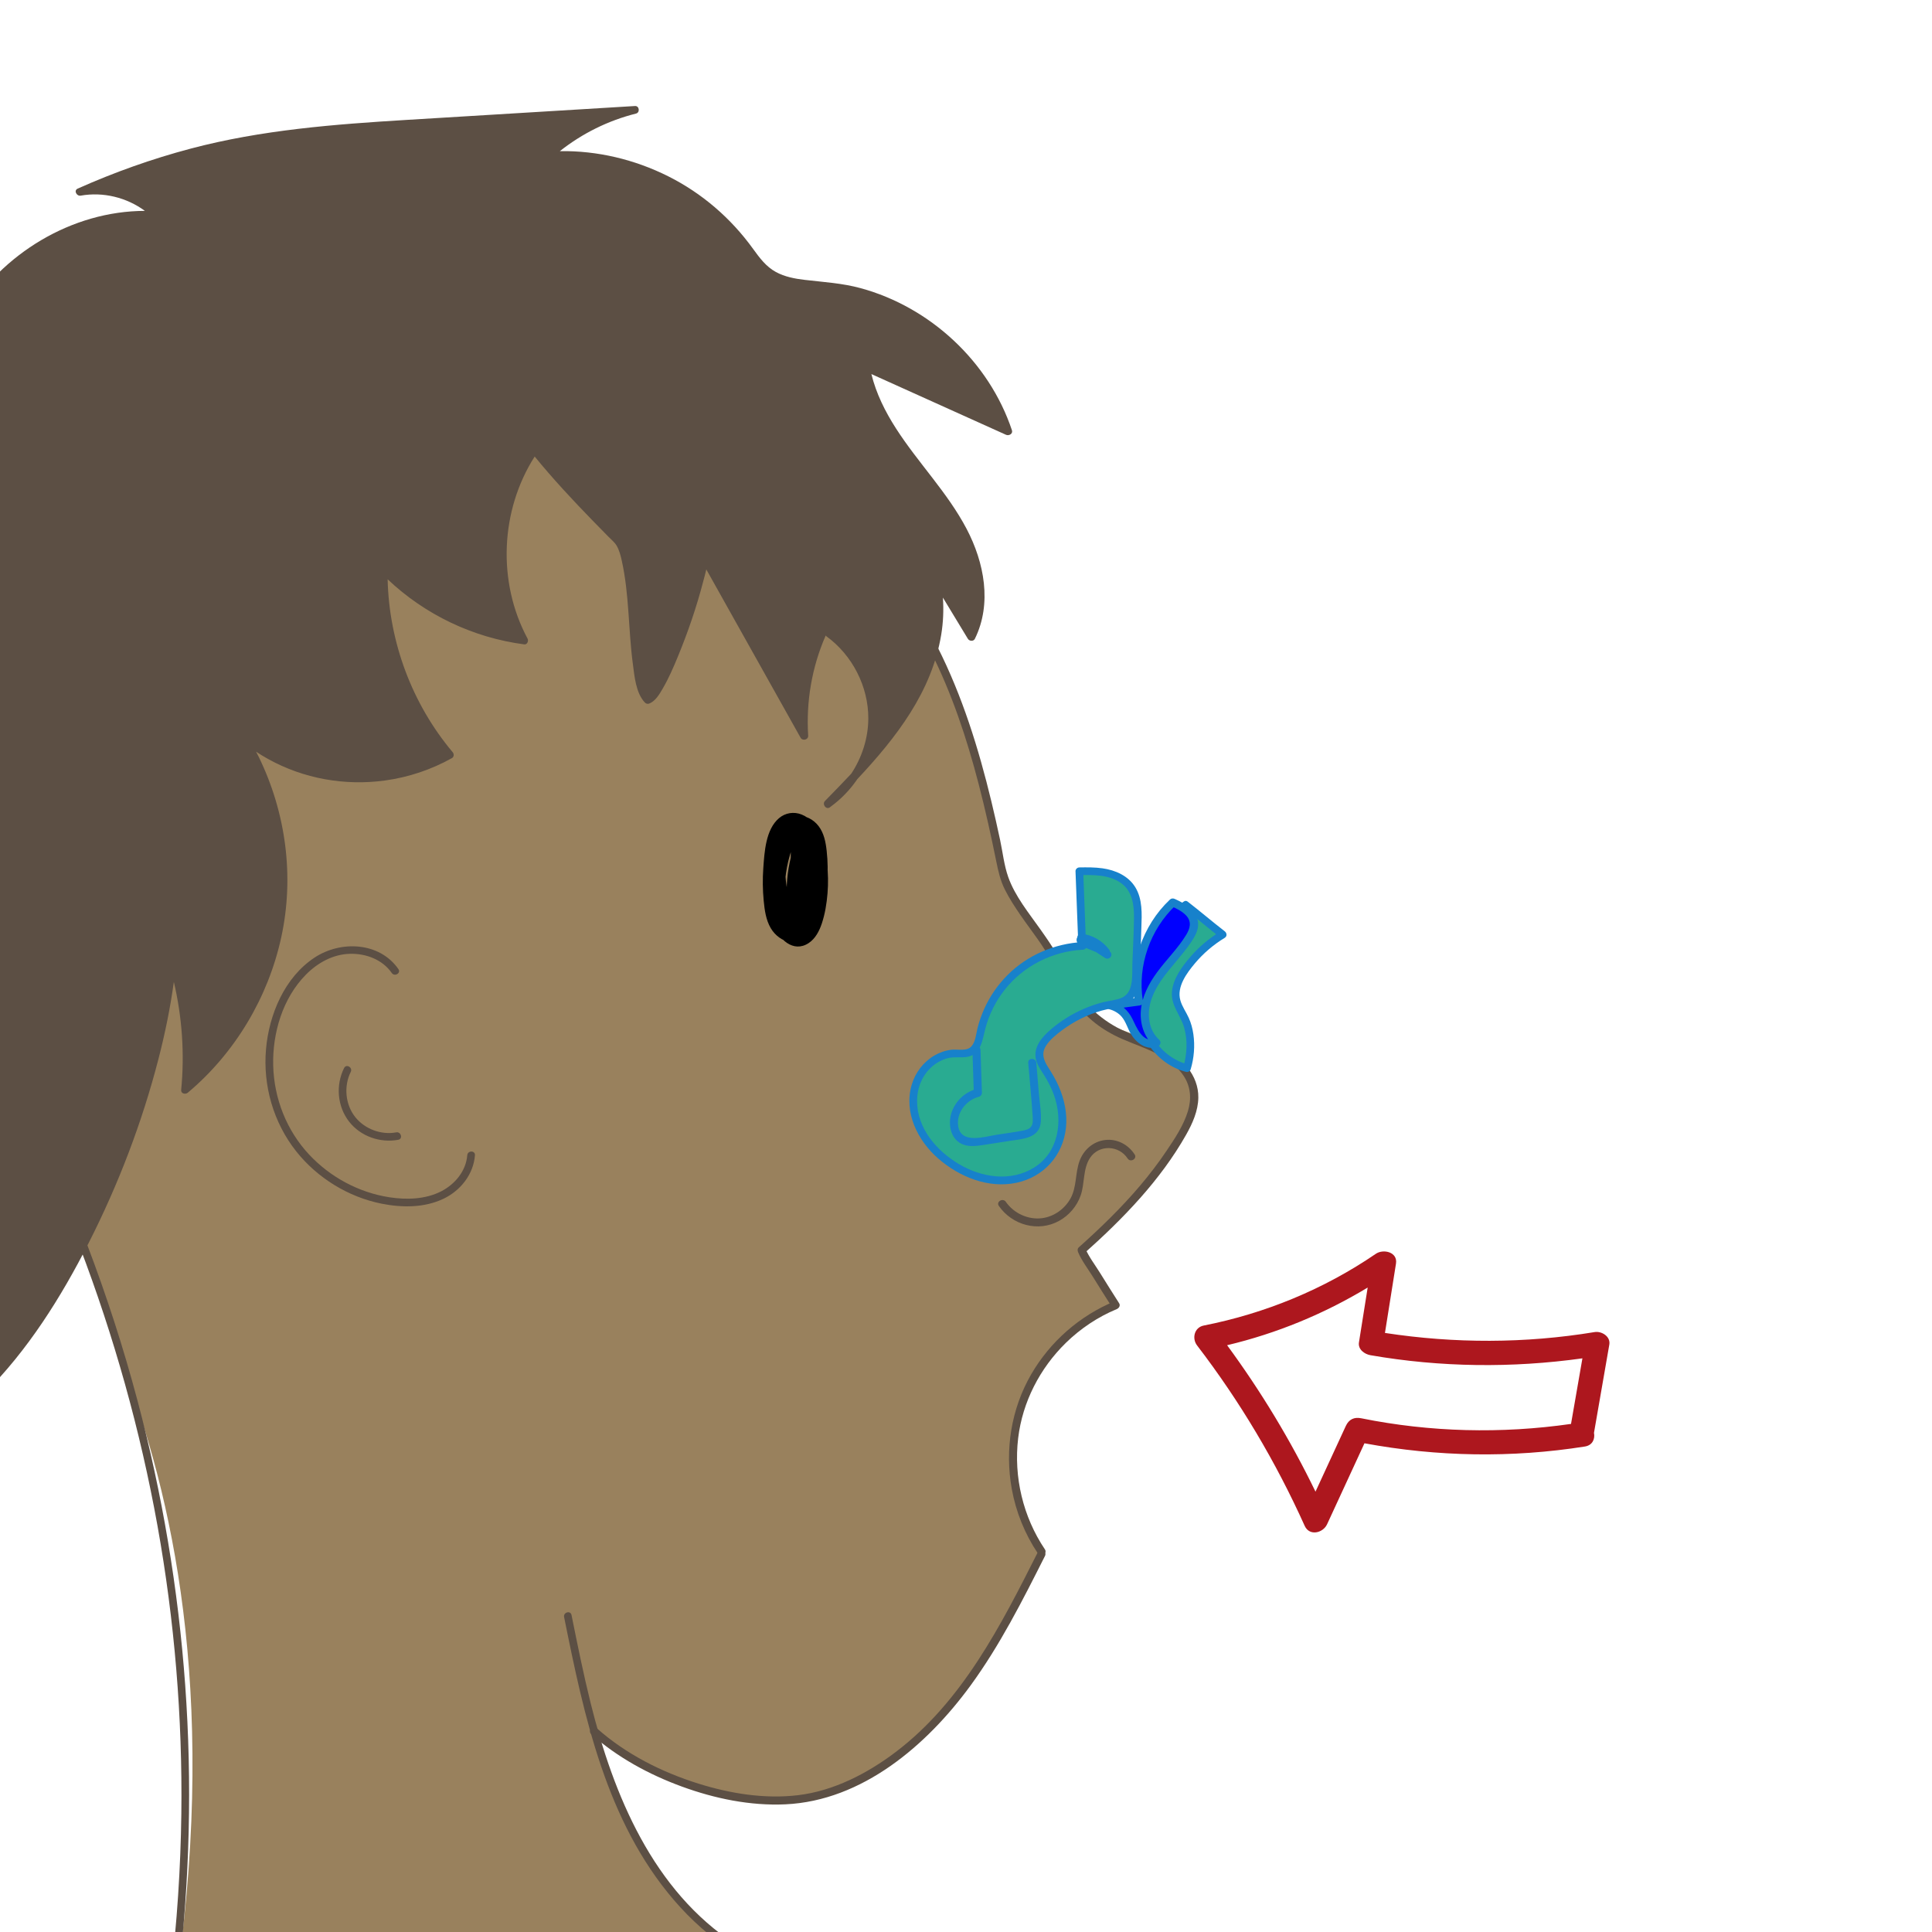 <?xml version="1.0" encoding="UTF-8"?><svg id="Layer_2" xmlns="http://www.w3.org/2000/svg" viewBox="0 0 251.158 251.158"><defs><style>.cls-1{fill:none;}.cls-2{fill:#ad171e;}.cls-3{fill:#29ab91;}.cls-4{fill:blue;}.cls-5{fill:#1781cb;}.cls-6{fill:#5c4f44;}.cls-7{fill:#99815d;}</style></defs><path class="cls-7" d="M8.404,152.869c2.843,9.658,4.888,17.431,8.169,26.351,6.28,17.071,11.781,43.114,6.032,80.47h74.312c-.498-2.153-.997-4.306-1.495-6.458-3.051-2.253-7.49-6.093-11.388-11.99-4.189-6.336-5.975-12.357-6.797-16.176,1.715,1.432,4.292,3.34,7.719,5.045,2.761,1.374,7.319,3.584,13.562,3.846,2.256.095,6.574.013,11.38-1.768,8.665-3.211,13.346-9.881,17.818-16.253,2.212-3.152,5.147-7.906,7.659-14.258-1.089-1.634-2.939-4.882-3.507-9.397-.694-5.508.92-9.723,1.523-11.138.474-1.112,2.567-5.764,7.596-9.256,1.559-1.083,2.997-1.774,4.038-2.207-1.471-2.384-2.942-4.768-4.414-7.152,1.719-1.641,3.438-3.281,5.156-4.922,2.606-2.904,4.646-5.469,6.141-7.451,1.81-2.399,2.571-3.61,2.955-5.353.21-.951.795-3.605-.558-5.944-1.003-1.735-2.821-2.542-6.456-4.156-3.302-1.466-3.531-1.095-4.986-1.986-2.405-1.473-3.051-3.266-5.416-7.338-3.916-6.744-4.648-6.136-6.34-9.958-1.8-4.065-2.056-7.2-2.476-9.971-1.191-7.852-3.836-13.66-7.213-21.075-2.665-5.851-7.731-14.9-17.568-24.501-2.554-2.183-22.824-18.921-50.202-13.541-20.794,4.086-37.921,19.405-44.917,39.963-4.884,17.154-8.444,39.007-.33,66.573Z"/><path class="cls-6" d="M131.547,55.924c-2.979-8.908-10.616-15.997-19.665-18.463-2.398-.654-4.816-.79-7.271-1.078-1.281-.15-2.601-.399-3.745-1.023-1.278-.696-2.127-1.845-2.962-3.001-2.882-3.992-6.633-7.234-11.042-9.444-4.356-2.183-9.211-3.343-14.08-3.267,2.911-2.304,6.282-3.979,9.901-4.884.537-.134.438-1.017-.133-.982-9.855.599-19.711,1.198-29.566,1.797-9.501.578-18.967,1.297-28.202,3.742-5.027,1.331-9.935,3.079-14.683,5.199-.552.247-.131,1.006.385.914,2.926-.521,5.978.233,8.353,1.98-9.483.015-18.607,5.555-23.439,13.659-1.431,2.4-2.473,5.028-3.042,7.765-.131.628.833.896.964.266,1.972-9.481-7.815,12.378,1.431,9.794,2.585-.722-1.689,14.255.991,14.408.434.025,4.464,104.15,1.456,107.137-.482.478.263,1.224.745.745,5.656-5.617,9.993-12.534,13.586-19.608,3.86-7.601,6.937-15.646,9.068-23.902.853-3.302,1.54-6.652,2.004-10.032,1.075,4.585,1.411,9.342.951,14.056-.046.474.557.602.854.354,6.14-5.148,10.455-12.386,12.158-20.211,1.718-7.898.613-16.189-2.923-23.442-.112-.23-.236-.454-.353-.682.508.334,1.029.651,1.561.946,4.618,2.565,9.979,3.514,15.206,2.797,3.049-.418,5.997-1.404,8.685-2.903.301-.168.302-.547.101-.785-5.269-6.266-8.262-14.297-8.448-22.469,4.861,4.606,11.108,7.592,17.757,8.462.4.052.591-.456.432-.752-3.947-7.341-3.555-16.654.927-23.667,2.367,2.896,4.916,5.635,7.524,8.316.684.703,1.37,1.402,2.058,2.1.363.369.807.732,1.056,1.145.366.607.54,1.328.692,2.014.966,4.361.84,8.921,1.426,13.339.215,1.621.384,3.824,1.578,5.077.122.128.342.196.513.135.853-.304,1.391-1.262,1.82-1.999.761-1.308,1.365-2.708,1.941-4.105,1.301-3.156,2.423-6.415,3.283-9.719.134-.516.297-1.069.419-1.629,4.087,7.296,8.175,14.592,12.262,21.888.247.441,1.015.263.982-.266-.281-4.433.475-8.888,2.249-12.963.011-.026.009-.05.016-.075.029.034.052.071.092.1,3.37,2.439,5.473,6.52,5.46,10.685-.008,2.554-.818,5.067-2.219,7.189-1.125,1.194-2.265,2.374-3.415,3.543-.404.411.137,1.186.638.827.037-.026.07-.057.106-.083,0,0,0,0,0,0,.002-.002.004-.004.006-.006,1.353-.987,2.521-2.201,3.455-3.576,5.043-5.378,9.683-11.342,10.907-18.778.264-1.602.331-3.216.218-4.822,1.082,1.786,2.165,3.571,3.247,5.357.193.318.729.366.91,0,2.254-4.581,1.215-9.924-1.068-14.278-2.487-4.742-6.308-8.586-9.187-13.07-1.409-2.194-2.579-4.537-3.198-7.067,5.832,2.63,11.663,5.26,17.495,7.891.382.172.933-.118.774-.595Z"/><path class="cls-1" d="M107.685,82.251c3.533,2.516,5.734,6.803,5.721,11.14s-2.241,8.61-5.789,11.105c3.96-4.027,7.962-8.109,10.817-12.982s4.489-10.7,3.306-16.223l4.538,7.487c1.968-3.901,1.311-8.689-.527-12.653s-4.73-7.322-7.364-10.809-5.096-7.287-5.839-11.593c6.164,2.78,12.328,5.56,18.492,8.34-3.321-10.051-12.859-17.747-23.384-18.868-2.729-.291-5.708-.248-7.885-1.918-1.101-.845-1.865-2.041-2.688-3.158-5.948-8.072-16.244-12.725-26.233-11.853"/><path class="cls-1" d="M106.855,82.415c-1.821,4.138-2.625,8.719-2.321,13.229-4.357-7.777-8.714-15.554-13.071-23.331.182,2.375-4.984,17.916-7.249,18.653-2.496-2.531-1.43-18.206-3.927-20.737-3.743-3.795-7.493-7.598-10.827-11.757"/><path d="M102.141,106.212c-1.26,2.118-2.033,4.466-2.321,6.911-.272,2.315-.144,4.938.719,7.128.708,1.798,2.558,3.671,4.575,2.355.879-.574,1.391-1.571,1.716-2.539.424-1.262.639-2.618.747-3.942.209-2.563-.062-5.383-1.07-7.77-.456-1.078-1.194-2.039-2.313-2.475-.999-.389-2.093-.219-2.914.472-1.748,1.472-1.904,4.429-2.053,6.522-.1,1.404-.082,2.817.053,4.219.118,1.222.286,2.496.922,3.573,1.139,1.931,3.751,2.654,5.354.846.662-.746,1.056-1.705,1.31-2.659.355-1.339.562-2.73.666-4.11s.085-2.763-.066-4.134c-.125-1.135-.344-2.295-1.054-3.223-.645-.842-1.696-1.428-2.778-1.318-1.016.103-1.811.813-2.239,1.711-.485,1.015-.625,2.154-.727,3.263-.125,1.368-.091,2.746.087,4.108.225,1.725.641,5.416,2.997,5.545,2.536.14,2.501-3.376,2.626-5.054.107-1.439.221-2.877.321-4.317.081-1.161.023-2.428-.868-3.292-.791-.766-1.965-.84-2.853-.203-.874.627-1.337,1.663-1.645,2.66-.794,2.567-.991,5.299-.617,7.956.139.986.397,2.132,1.297,2.714.908.587,1.98.139,2.464-.762.592-1.102.779-2.532.955-3.755.191-1.324.274-2.659.224-3.996s-.227-2.664-.508-3.97c-.126-.583-1.107-.771-1.358-.178-1.591,3.752-1.962,7.874-1.008,11.843.198.823,1.456.634,1.46-.198.015-3.352.031-6.705.046-10.057h-1.486c.173,3.295.347,6.591.52,9.886.034.65.784.971,1.269.526l.854-.784c.706-.648-.347-1.697-1.051-1.051l-.854.784,1.269.526c-.173-3.295-.347-6.591-.52-9.886-.05-.949-1.482-.964-1.486,0-.015,3.352-.031,6.705-.046,10.057l1.46-.198c-.852-3.546-.568-7.334.858-10.697l-1.358-.178c.441,2.046.571,4.141.389,6.227-.091,1.046-.271,2.082-.526,3.1-.081.326-.364,2.003-.914,1.368-.52-.6-.527-1.684-.589-2.425-.087-1.024-.082-2.055.011-3.077.094-1.032.295-2.055.582-3.051.214-.743.481-1.667,1.138-2.152.782-.577,1.341.351,1.425,1.058.122,1.025-.088,2.146-.164,3.171-.083,1.114-.166,2.227-.249,3.341-.055.734-.046,1.619-.473,2.257-.444.663-.986.101-1.252-.414-.409-.79-.573-1.752-.734-2.619-.371-2-.406-4.137-.025-6.139.126-.661.317-1.484.87-1.928.618-.497,1.446-.166,1.925.365.587.65.757,1.614.851,2.455.117,1.056.153,2.123.117,3.185-.063,1.867-.252,3.971-1.014,5.701-.269.612-.675,1.283-1.333,1.527-.794.295-1.636-.223-2.1-.851-.568-.77-.742-1.789-.847-2.718-.123-1.079-.169-2.168-.149-3.253.02-1.099.107-2.2.278-3.286.132-.839.273-1.717.639-2.491.294-.621.772-1.266,1.526-1.273.859-.007,1.507.717,1.877,1.416.919,1.737,1.158,4.004,1.175,5.937.016,1.878-.156,4.092-1.01,5.8-.293.587-.776,1.298-1.523,1.245-.725-.052-1.207-.798-1.502-1.383-.771-1.531-.931-3.489-.923-5.176.009-1.876.354-3.735,1.005-5.494.327-.883.746-1.723,1.227-2.531.49-.824-.794-1.572-1.283-.75h0Z"/><path class="cls-6" d="M76.864,225.437c3.413,3.028,7.503,5.25,11.774,6.813s8.898,2.521,13.463,2.311c10.005-.461,18.401-7.69,24.049-15.419,3.837-5.25,6.776-11.077,9.695-16.867.305-.604-.604-1.138-.91-.532-4.789,9.497-9.823,19.447-18.494,26.017-3.672,2.783-8.06,5.058-12.687,5.612-4.349.52-8.812-.206-12.965-1.504-4.777-1.493-9.421-3.841-13.18-7.177-.506-.449-1.253.294-.745.745h0Z"/><path class="cls-6" d="M147.5,150.072c-.835-1.287-2.306-2.065-3.851-1.871s-2.772,1.268-3.305,2.714c-.586,1.589-.349,3.397-1.19,4.904-.749,1.342-2.129,2.332-3.66,2.539-1.816.246-3.695-.621-4.734-2.118-.384-.553-1.298-.027-.91.532,1.737,2.501,5.129,3.435,7.833,1.94,1.294-.715,2.311-1.904,2.8-3.3.549-1.568.276-3.458,1.216-4.884,1.167-1.771,3.763-1.664,4.891.075.368.567,1.28.039.91-.532h0Z"/><path class="cls-1" d="M70.459,21.003c3.338-3.26,7.561-5.607,12.092-6.72-8.337.507-16.674,1.013-25.01,1.52-1.56.095-3.119.19-4.679.284-6.265.381-12.541.763-18.738,1.761-8.188,1.319-16.203,3.714-23.772,7.105,3.519-.66,7.329.49,9.895,2.987-12.536-.76-24.898,8.725-27.408,21.031"/><path class="cls-1" d="M69.196,58.897c-4.707,7.127-5.125,16.866-1.047,24.37-6.883-.877-13.438-4.152-18.271-9.131-.114,8.68,3.002,17.365,8.609,23.992-5.665,3.195-12.653,3.949-18.869,2.037s-11.572-6.464-14.462-12.291c7.538,6.825,11.926,16.999,11.718,27.165s-5.01,20.151-12.822,26.662c.887-8.841-1.044-17.943-5.444-25.662"/><path class="cls-6" d="M51.793,125.983c-2.45-3.534-7.491-3.737-10.883-1.509-3.908,2.567-5.928,7.386-6.328,11.904-.419,4.741.965,9.559,3.923,13.293,2.742,3.461,6.769,5.942,11.103,6.806,2.668.531,5.572.549,8.07-.652,2.204-1.06,3.874-3.173,4.065-5.645.05-.642-.951-.639-1,0-.158,2.045-1.596,3.767-3.374,4.684-2.052,1.057-4.517,1.125-6.756.779-3.971-.613-7.679-2.616-10.421-5.544-2.932-3.131-4.564-7.287-4.676-11.566-.11-4.231,1.227-8.768,4.253-11.832,1.53-1.549,3.536-2.657,5.748-2.708,2.069-.048,4.204.751,5.412,2.494.364.525,1.231.026.863-.505h0Z"/><path class="cls-6" d="M44.733,138.839c-1.112,2.232-.889,5.009.66,6.984,1.493,1.904,4.022,2.785,6.382,2.347.632-.117.364-1.081-.266-.964-1.961.364-4.086-.428-5.329-1.99-1.299-1.632-1.507-4.017-.583-5.872.286-.574-.576-1.081-.863-.505h0Z"/><path class="cls-6" d="M10.327,161.966c4.493,11.785,7.915,23.973,10.147,36.387,2.219,12.344,3.256,24.896,3.099,37.436-.089,7.108-.565,14.207-1.408,21.265-.076.638.925.632,1,0,1.504-12.598,1.824-25.33.911-37.986-.9-12.482-2.983-24.878-6.196-36.972-1.835-6.909-4.043-13.717-6.589-20.396-.227-.595-1.194-.337-.964.266h0Z"/><path class="cls-6" d="M73.333,210.216c2.604,12.925,5.458,26.513,14.285,36.802,2.193,2.557,4.722,4.814,7.551,6.646.542.351,1.044-.515.505-.863-10.765-6.969-15.916-19.423-18.889-31.391-.942-3.794-1.716-7.627-2.488-11.459-.127-.63-1.091-.364-.964.266h0Z"/><path class="cls-6" d="M120.966,84.641c2.775,5.491,4.718,11.349,6.261,17.293.865,3.331,1.608,6.692,2.292,10.064.261,1.286.522,2.455,1.109,3.635s1.312,2.279,2.054,3.361c1.433,2.09,3.133,4.108,4.209,6.417,1.267,2.721,2.759,5.28,5.074,7.254,1.203,1.026,2.545,1.805,3.993,2.433,1.533.664,3.131,1.192,4.611,1.976,1.276.676,2.511,1.578,3.313,2.8.923,1.405,1.027,3.002.542,4.59-.565,1.848-1.694,3.534-2.763,5.126-1.063,1.582-2.222,3.098-3.455,4.551-2.44,2.876-5.153,5.506-7.966,8.015-.19.17-.172.429-.082.638.478,1.114,1.25,2.119,1.892,3.146.836,1.338,1.667,2.68,2.522,4.006l.315-.774c-4.532,1.877-8.368,5.233-10.828,9.482-2.608,4.502-3.452,9.82-2.525,14.928.541,2.982,1.698,5.846,3.389,8.361.376.56,1.289.033.91-.532-2.837-4.22-4.073-9.403-3.473-14.453.559-4.7,2.826-9.088,6.201-12.387,1.902-1.858,4.148-3.365,6.606-4.384.296-.123.519-.458.315-.774-.855-1.326-1.686-2.668-2.522-4.006-.641-1.027-1.414-2.032-1.892-3.146l-.082.638c5.039-4.497,9.868-9.471,13.213-15.391.832-1.472,1.557-3.101,1.583-4.821.021-1.434-.507-2.781-1.391-3.897-2.031-2.563-5.236-3.426-8.101-4.691-3.011-1.33-5.338-3.513-7.026-6.327-.726-1.21-1.217-2.53-1.909-3.753-.625-1.104-1.359-2.144-2.089-3.179-1.511-2.142-3.318-4.335-4.199-6.836-.536-1.522-.714-3.217-1.05-4.793-.359-1.683-.736-3.362-1.14-5.035-1.664-6.898-3.789-13.719-6.998-20.067-.306-.605-1.215-.073-.91.532h0Z"/><path class="cls-1" d="M-2.429,180.815c12.732-12.599,23.113-38.063,24.833-55.892"/><path class="cls-3" d="M154.151,117.644c1.712,1.315,3.09,2.53,4.801,3.845-1.972,1.184-3.679,2.805-4.963,4.713-.714,1.061-1.316,2.311-1.116,3.574.15.948.729,1.761,1.15,2.623.91,1.866.896,4.475.284,6.459-2.159-.511-4.392-2.389-5.133-4.48s-.431-4.66.206-6.785,2.282-4.163,3.454-6.047c.742-1.193,1.549-2.516,1.316-3.902Z"/><path class="cls-5" d="M153.898,118.076c1.623,1.253,3.178,2.592,4.801,3.845v-.863c-1.496.911-2.853,2.042-3.99,3.377-1.078,1.266-2.209,2.793-2.358,4.504-.154,1.766,1.129,3.039,1.587,4.644.476,1.667.377,3.492-.113,5.143l.615-.349c-1.891-.48-3.654-1.832-4.543-3.581-.935-1.838-.751-4.132-.298-6.076.482-2.072,1.582-3.779,2.754-5.524,1.078-1.606,2.569-3.496,2.298-5.551-.083-.629-1.084-.637-1,0,.161,1.222-.408,2.275-1.024,3.288-.588.966-1.24,1.89-1.857,2.837-1.247,1.913-2.093,3.865-2.401,6.14-.278,2.052-.14,4.272,1.048,6.036,1.104,1.639,2.837,2.908,4.758,3.395.266.067.537-.086.615-.349.434-1.462.562-3.02.348-4.531-.105-.742-.296-1.462-.605-2.146-.345-.763-.86-1.459-1.089-2.272-.497-1.764.834-3.548,1.904-4.821,1.098-1.307,2.399-2.412,3.856-3.3.35-.213.291-.639,0-.863-1.623-1.253-3.178-2.592-4.801-3.845-.509-.393-1.008.475-.505.863Z"/><path class="cls-4" d="M144.354,130.695c1.234-.166,2.467-.332,3.701-.498-.759-4.664.95-9.659,4.407-12.881,1.262.559,2.717,1.387,2.772,2.766.027.668-.304,1.295-.665,1.857-.95,1.478-2.169,2.76-3.254,4.143s-2.057,2.916-2.389,4.641.084,3.678,1.409,4.832c-.858.39-1.891-.119-2.483-.852s-.891-1.655-1.352-2.477-1.547-1.401-2.145-1.53Z"/><path class="cls-5" d="M144.494,131.203c1.234-.166,2.467-.332,3.701-.498.304-.041.407-.4.368-.648-.702-4.519.957-9.235,4.271-12.369l-.638.082c.718.323,1.49.683,2.029,1.275.7.768.494,1.632-.004,2.456-1.072,1.774-2.589,3.235-3.808,4.903-1.083,1.481-1.979,3.18-2.108,5.042-.114,1.648.421,3.352,1.657,4.481l.232-.88c-1.637.632-2.458-1.529-3.007-2.639-.54-1.091-1.494-1.923-2.694-2.22-.658-.163-.939.853-.28,1.016.603.15,1.214.506,1.616.983.529.627.757,1.498,1.171,2.201.694,1.178,2.048,2.226,3.474,1.676.346-.133.551-.59.232-.88-1.367-1.248-1.615-3.215-1.127-4.933.581-2.045,2.009-3.705,3.345-5.302.665-.795,1.328-1.597,1.909-2.456.498-.737.981-1.568.92-2.491-.107-1.63-1.698-2.542-3.027-3.139-.222-.1-.455-.091-.638.082-3.608,3.411-5.303,8.5-4.542,13.394l.368-.648-3.701.498c-.669.09-.384,1.105.28,1.016Z"/><path class="cls-3" d="M140.662,122.341c-.115-3.026-.23-6.052-.345-9.078,1.213-.02,2.439-.038,3.622.23s2.336.857,3.048,1.838c.988,1.361.968,3.183.906,4.863-.08,2.181-.16,4.362-.239,6.542-.039,1.076-.133,2.276-.932,2.999-.621.562-1.509.683-2.331.844-2.884.563-5.607,1.93-7.781,3.908-.794.722-1.564,1.649-1.508,2.72.043.811.551,1.51.991,2.194,1.079,1.676,1.851,3.582,2.005,5.569s-.349,4.059-1.584,5.623c-1.503,1.902-3.985,2.895-6.409,2.873s-4.778-.98-6.746-2.395c-1.693-1.218-3.16-2.811-3.975-4.731s-.927-4.184-.049-6.076,2.816-3.318,4.901-3.341c.66-.007,1.363.111,1.95-.192.867-.448,1.071-1.566,1.275-2.52.653-3.056,2.345-5.88,4.732-7.898s5.453-3.216,8.575-3.351l-.106-.622Z"/><path class="cls-5" d="M141.162,122.341c-.115-3.026-.23-6.052-.345-9.078l-.5.5c1.797-.029,3.754-.072,5.314.964,1.58,1.049,1.807,2.9,1.785,4.652-.025,1.968-.137,3.937-.209,5.904-.053,1.453.23,3.779-1.434,4.451-.736.297-1.568.354-2.335.546-.857.215-1.693.503-2.505.851-1.586.679-3.057,1.598-4.363,2.725-1.125.97-2.268,2.285-1.893,3.882.183.779.683,1.431,1.098,2.097.505.81.94,1.667,1.257,2.569,1.175,3.344.594,7.403-2.616,9.388-3.027,1.872-6.786,1.293-9.729-.447s-5.494-4.689-5.465-8.26c.014-1.723.69-3.384,2.025-4.501.59-.493,1.288-.858,2.036-1.039.824-.2,1.656-.006,2.48-.156,1.772-.323,1.945-2.193,2.317-3.626.479-1.845,1.345-3.595,2.527-5.092,2.457-3.113,6.208-5.006,10.16-5.207.348-.018.538-.304.482-.633l-.106-.622c-.108-.633-1.072-.365-.964.266l.106.622.482-.633c-3.666.187-7.21,1.699-9.808,4.309-1.247,1.253-2.274,2.739-2.999,4.351-.372.828-.678,1.685-.893,2.567-.184.755-.241,1.705-.769,2.318-.607.705-1.788.359-2.61.455-.784.092-1.54.355-2.221.753-1.426.834-2.476,2.212-2.943,3.791-1.063,3.594.757,7.262,3.45,9.604,2.75,2.39,6.506,3.924,10.17,3.147,3.538-.75,6.047-3.545,6.429-7.135.197-1.847-.203-3.709-.938-5.4-.384-.883-.873-1.693-1.39-2.503-.575-.903-.889-1.769-.277-2.75.512-.821,1.342-1.476,2.108-2.049.756-.565,1.566-1.061,2.409-1.485.868-.437,1.777-.787,2.711-1.054.875-.25,1.797-.336,2.659-.619,1.727-.566,2.202-2.086,2.285-3.754.107-2.148.159-4.301.238-6.45.064-1.748.162-3.677-.795-5.229-.912-1.479-2.585-2.215-4.249-2.45-1.001-.141-2.01-.133-3.019-.117-.263.004-.51.226-.5.5.115,3.026.23,6.052.345,9.078.024.641,1.025.645,1,0Z"/><path class="cls-5" d="M140.148,121.695c-.158.196-.244.415-.174.667.06.213.212.377.387.504.152.11.334.168.507.239.188.077.376.154.564.232.72.296,1.441.592,2.161.888.41.168.864-.419.595-.774-.886-1.17-2.165-1.903-3.622-2.077-.218-.026-.461.181-.508.387-.054.236.039.463.242.595,1.13.733,2.26,1.466,3.39,2.199.239.155.582.048.721-.189.15-.256.05-.565-.189-.721-1.13-.733-2.26-1.466-3.39-2.199l-.266.982c.031.004.077.011.019.002.035.005.071.011.106.017.07.012.14.026.21.042.148.033.295.074.439.122.068.023.135.047.202.072.008.003.099.039.061.024s.052.023.06.027c.138.063.274.132.406.207.124.071.245.148.362.23.024.017.156.115.108.078.056.044.111.09.165.137.115.1.224.205.329.315.049.052.097.105.143.159.023.027.046.055.069.082.008.01.077.1.033.041l.595-.774c-.553-.227-1.107-.455-1.66-.682-.271-.112-.543-.223-.814-.335-.134-.055-.278-.102-.407-.167.064.032-.049-.032-.06-.04.043.033.042.029-.002-.011.114.12.102.276-.037.465.178-.221.216-.529,0-.745-.185-.185-.566-.223-.745,0h0Z"/><path class="cls-5" d="M126.413,136.495c.06,1.858.121,3.716.181,5.573l.387-.508c-1.574.398-2.849,1.641-3.317,3.196-.46,1.532-.038,3.504,1.634,4.064.827.277,1.721.149,2.563.022,1.128-.17,2.254-.351,3.381-.527,1.687-.263,3.902-.316,4.063-2.485.09-1.208-.154-2.492-.254-3.697-.109-1.322-.219-2.643-.328-3.965-.056-.671-1.11-.677-1.054,0,.192,2.312.428,4.626.574,6.941.03.474.085,1.074-.278,1.445-.281.288-.72.371-1.098.444-1.078.207-2.174.343-3.258.512-1.581.246-4.68,1.277-5.044-1.112-.265-1.739,1.053-3.406,2.696-3.821.218-.055.394-.281.387-.508-.06-1.858-.121-3.716-.181-5.573-.022-.676-1.076-.679-1.054,0h0Z"/><path class="cls-2" d="M207.215,186.274c.664-3.826,1.329-7.652,1.994-11.478.184-1.06-1.007-1.778-1.904-1.629-9.03,1.492-18.225,1.498-27.262.113.478-3.005.956-6.01,1.434-9.015.24-1.51-1.642-1.94-2.621-1.271-6.731,4.602-14.379,7.75-22.372,9.325-1.227.242-1.563,1.676-.862,2.59,5.558,7.25,10.235,15.12,13.986,23.449.618,1.373,2.383.94,2.913-.208,1.619-3.508,3.238-7.016,4.857-10.524,9.472,1.754,19.127,1.926,28.656.419.999-.158,1.339-1.002,1.183-1.771ZM159.525,174.877c6.455-1.536,12.601-4.072,18.272-7.497l-1.135,7.134c-.145.911.731,1.529,1.496,1.661,9.109,1.58,18.407,1.686,27.554.408-.494,2.842-.987,5.683-1.481,8.525-9.05,1.299-18.31,1.08-27.277-.735-.913-.185-1.602.14-1.999,1-1.314,2.847-2.628,5.694-3.942,8.541-3.237-6.684-7.093-13.05-11.49-19.037Z"/></svg>